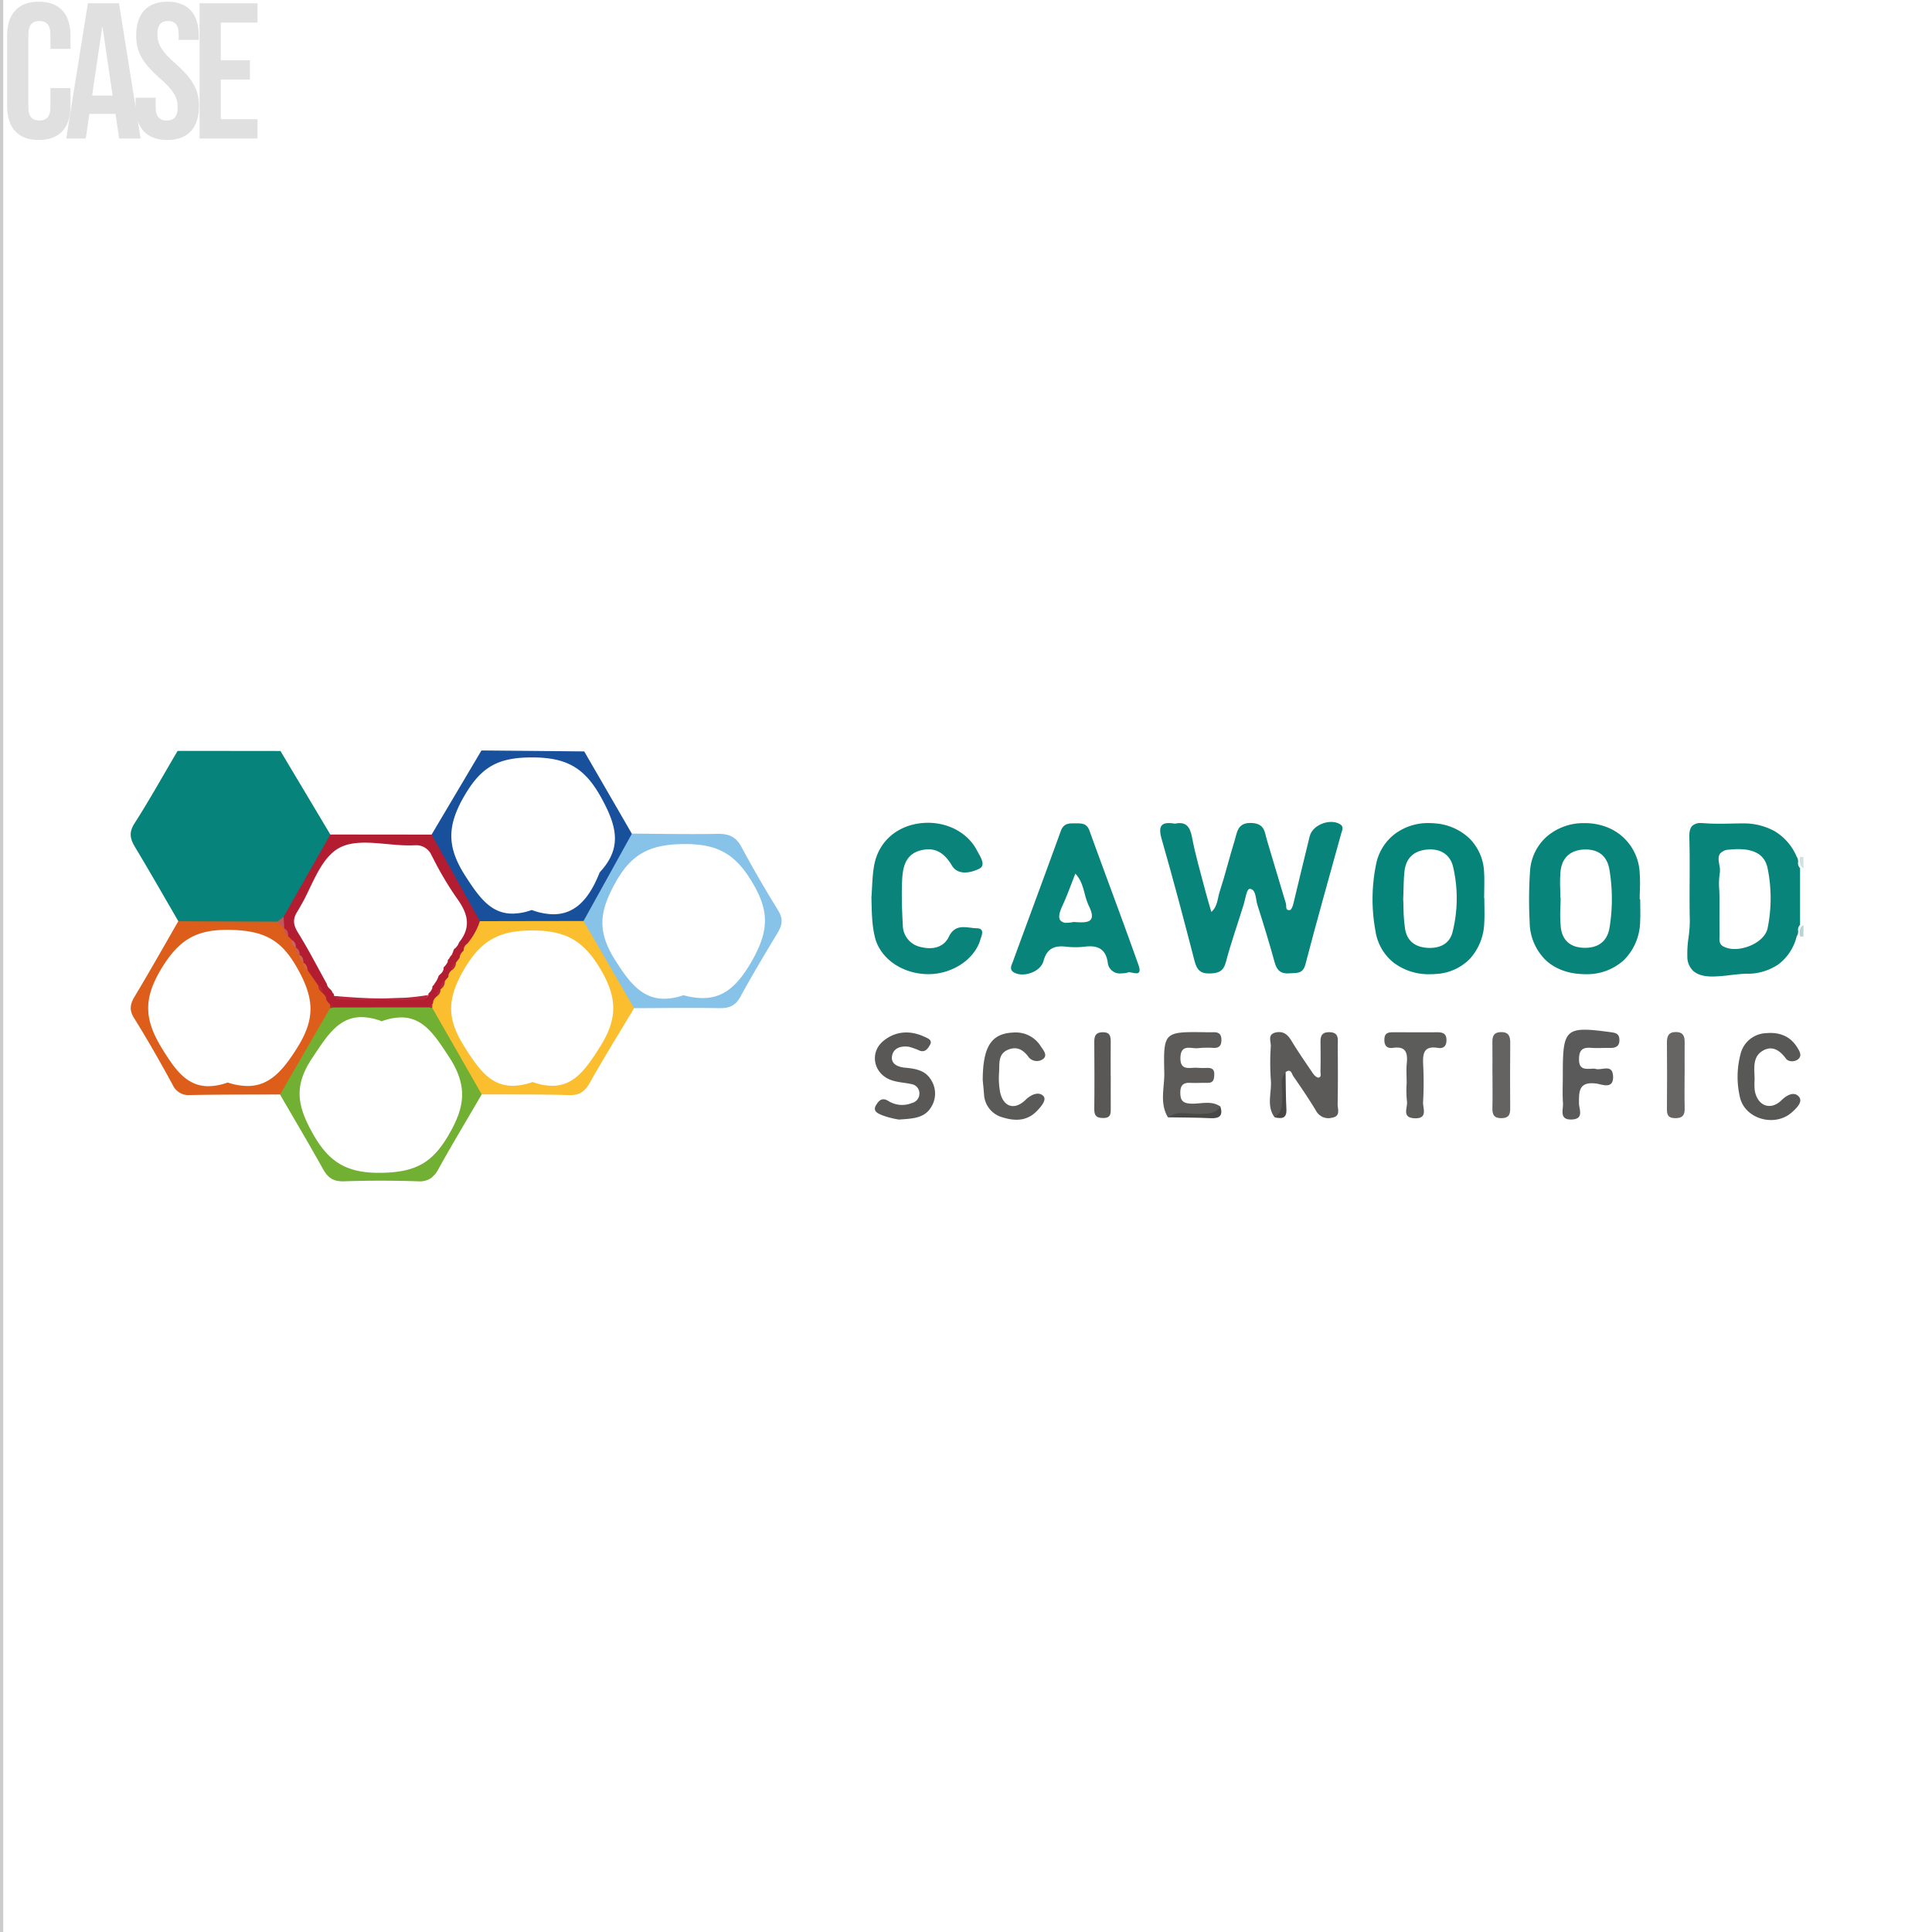 <svg xmlns="http://www.w3.org/2000/svg" xmlns:xlink="http://www.w3.org/1999/xlink" width="600" height="600" viewBox="0 0 600 600"><defs><clipPath id="b"><rect width="600" height="600"/></clipPath></defs><g id="a" clip-path="url(#b)"><g transform="translate(-11.406 -2.938)"><path d="M438.012,50.192c-.213-1.352-.391-2.7,1.056-3.582v3.523A10.5,10.5,0,0,0,438.012,50.192Z" transform="translate(132.423 243.627)" fill="#b8d5d3"/><path d="M439.059,32.32c-1.3-.913-1.21-2.242-1.056-3.57a7.876,7.876,0,0,1,1.056.059v3.523Z" transform="translate(132.432 240.303)" fill="#cee2e0"/><path d="M426.92,89.1a23.105,23.105,0,0,0,.024,3.511c.771,4.839,4.851,6.523,8.314,3.143,1.886-1.838,4.044-2.728,5.42-1.1,1.328,1.566-.723,3.534-2.171,4.827-5.219,4.709-14.541,2.182-16.13-4.6a27.708,27.708,0,0,1,.13-13.331,8.516,8.516,0,0,1,8.053-6.642c3.985-.344,7.377.878,9.583,4.424.723,1.15,1.6,2.55.308,3.653-1.079.925-3.036.878-3.772-.13-2.016-2.716-4.424-4.27-7.437-2.348-3.06,1.957-2.36,5.5-2.337,8.6Z" transform="translate(129.401 248.879)" fill="#585857"/><path d="M7.881,47.653c-2.742,0-4.65-.547-6-1.721A6.074,6.074,0,0,1,.033,41.506,33.62,33.62,0,0,1,.4,35.585a38.959,38.959,0,0,0,.4-5.311c-.1-4.1-.076-8.228-.055-12.221v-.019C.766,13.622.791,9.058.654,4.572c-.055-1.862.223-3,.9-3.7A3.717,3.717,0,0,1,4.359,0c.3,0,.627.014.967.041C6.732.149,8.232.2,10.043.2c1.3,0,2.629-.026,3.912-.052l.154,0C14.873.128,15.689.111,16.5.1c.148,0,.3,0,.449,0A20.089,20.089,0,0,1,27.121,2.5,16.913,16.913,0,0,1,33.98,10.42a2.424,2.424,0,0,1,.439,1.7,2.2,2.2,0,0,0,.619,1.873V31.6a2.176,2.176,0,0,0-.613,1.869,2.409,2.409,0,0,1-.445,1.711l.012-.013a15.459,15.459,0,0,1-5.676,8.708,17.122,17.122,0,0,1-9.932,2.915c-1.58.027-3.311.228-4.986.421l-.014,0A49.144,49.144,0,0,1,7.881,47.653Zm7.953-39.56a26.469,26.469,0,0,0-2.75.154,3.943,3.943,0,0,0-2.877,1.22c-.7.926-.469,2.244-.246,3.519v0a7.076,7.076,0,0,1,.16,2.459,22.028,22.028,0,0,0-.18,5.253v0c.035.765.07,1.555.07,2.331q0,1.03,0,2.061v1.022c-.006,2.82-.012,5.738.023,8.624,0,.232,0,.471-.014.694-.041,1.085-.08,2.206,1.225,2.9a7.459,7.459,0,0,0,3.518.775c4.188,0,9.406-2.657,10.2-6.468a46.521,46.521,0,0,0,0-18.585C24.146,10.046,21.16,8.094,15.834,8.094Z" transform="translate(535.392 258.553)" fill="#08847a"/><path d="M16.324,1.08q15.976,0,31.941.024,7.757,12.97,15.5,25.951c.723,2.538-.723,4.531-1.9,6.428-4.139,6.713-7.413,13.948-12.311,20.21a7.415,7.415,0,0,1-3.641,1.684c-7.97.557-15.952.178-23.923.237-1.945.012-3.914-.083-5.42-1.625-4.483-7.709-8.9-15.466-13.5-23.116-1.53-2.55-1.91-4.519-.107-7.318C7.654,16.226,11.888,8.588,16.324,1.08Z" transform="translate(50.234 235.06)" fill="#06847b"/><path d="M275.861,20.227c3.416-.747,4.709.818,5.349,4.2,1.079,5.729,2.763,11.351,4.234,17.02.534,2.076,1.174,4.116,1.767,6.179,1.957-1.672,1.91-4.2,2.609-6.357,1.7-5.183,2.977-10.508,4.6-15.715.818-2.6.818-5.752,5.337-5.551,4.1.19,4.009,2.941,4.756,5.432,1.969,6.535,3.89,13.082,5.871,19.606.225.759-.32,2.242,1.245,2,.439-.071.866-1.174,1.032-1.862,1.72-7.01,3.345-14.055,5.1-21.064.866-3.475,6.1-5.539,9.251-3.831,1.518.818.83,1.9.534,2.977-3.736,13.545-7.579,27.054-11.113,40.634-.806,3.107-2.775,2.609-4.887,2.8-2.6.237-3.938-.771-4.638-3.3-1.66-6.013-3.487-11.991-5.385-17.933-.581-1.8-.368-4.721-2.254-5.005-1.115-.178-1.447,3.036-1.993,4.792-1.826,5.966-3.95,11.861-5.527,17.886-.771,2.941-2.289,3.534-5.017,3.606-3,.083-4.044-1.21-4.744-3.9-3.262-12.655-6.606-25.3-10.212-37.859-1.186-4.116-.13-5.491,4.068-4.768Z" transform="translate(100.386 238.519)" fill="#08847a"/><path d="M17.48,46.911h-.137c-4.959-.028-9.176-1.544-12.2-4.382A16.72,16.72,0,0,1,.182,30.711,131.06,131.06,0,0,1,.3,14.9,15.581,15.581,0,0,1,5.471,4.2,17.438,17.438,0,0,1,16.943,0l.35,0a18.937,18.937,0,0,1,6.391,1.073A16.312,16.312,0,0,1,28.9,4.1a16,16,0,0,1,5.408,10.741,46.932,46.932,0,0,1,.094,6.019v.006l0,.129c-.023.865-.047,1.76-.047,2.637h.154c0,.7.012,1.409.02,2.1l0,.111v.011c.023,1.579.047,3.214-.041,4.812a17.273,17.273,0,0,1-5.025,11.854A16.942,16.942,0,0,1,17.48,46.911ZM9.793,23.1c0,.962-.029,1.943-.059,2.894a43.309,43.309,0,0,0,.125,6.425c.512,4.125,3.115,6.306,7.529,6.306l.115,0,.127,0c4.115-.084,6.654-2.212,7.34-6.155a55.089,55.089,0,0,0,0-18.017c-.656-4.164-3.213-6.365-7.4-6.365-.119,0-.24,0-.359.006-4.352.134-6.992,2.532-7.436,6.752a42.511,42.511,0,0,0-.1,5.6v.009l0,.027c.021.828.045,1.686.045,2.527Z" transform="translate(486.275 258.566)" fill="#08847a"/><path d="M17.818,46.942h0a17.982,17.982,0,0,1-11.291-3.6,15.547,15.547,0,0,1-5.658-10,54.006,54.006,0,0,1,.309-20.959,15.563,15.563,0,0,1,5.8-9.043A17.187,17.187,0,0,1,17.426,0c.648,0,1.3.032,1.947.093A17.344,17.344,0,0,1,30.082,4.771a15.648,15.648,0,0,1,4.543,10.353c.119,1.857.086,3.751.053,5.581v.077c-.016.832-.031,1.692-.031,2.535h.059c0,.826.014,1.665.023,2.407v.006c.025,1.708.053,3.475-.045,5.2A17.415,17.415,0,0,1,30.3,42.068a15.8,15.8,0,0,1-10.5,4.791C19.154,46.915,18.484,46.942,17.818,46.942Zm.121-38.759c-.326,0-.664.016-1,.046-4.107.363-6.529,2.647-7.006,6.605-.213,1.794-.266,3.651-.32,5.618-.029,1.089-.059,2.075-.107,3.159.043.776.066,1.6.092,2.466l0,.072a49.578,49.578,0,0,0,.51,6.772c.6,3.611,3.029,5.628,7.023,5.835.193.012.4.018.666.018,3.764,0,6.266-1.757,7.043-4.948a42.967,42.967,0,0,0,.154-20.284C24.176,10.138,21.605,8.184,17.939,8.184Z" transform="translate(437.672 258.548)" fill="#07847a"/><path d="M3.545,46.929A5.571,5.571,0,0,1,1.2,46.451c-1.7-.8-1.223-1.989-.8-3.038l.029-.074c.047-.118.092-.229.133-.34,2.09-5.725,4.248-11.574,6.152-16.735,2.877-7.8,5.852-15.865,8.744-23.877C16.182.4,17.412,0,19.164,0c.146,0,.266,0,.387,0s.244,0,.365,0,.244,0,.365,0H20.5c1.725,0,3.1.164,3.85,2.228,2.063,5.71,4.2,11.507,6.264,17.111l.176.477.055.147c2.893,7.848,5.883,15.964,8.725,23.978.406,1.144.471,1.89.193,2.283a.972.972,0,0,1-.855.339,6.377,6.377,0,0,1-1.182-.162l-.062-.013a5.9,5.9,0,0,0-1.043-.148.716.716,0,0,0-.523.157,10.455,10.455,0,0,1-1.922.2,3.75,3.75,0,0,1-4.152-3.52c-.533-3.336-2.281-4.889-5.5-4.889a13.252,13.252,0,0,0-1.615.106,23.833,23.833,0,0,1-2.9.174,26.12,26.12,0,0,1-2.994-.174,12.631,12.631,0,0,0-1.387-.082c-2.975,0-4.68,1.39-5.525,4.506C9.389,45.356,6.209,46.929,3.545,46.929ZM19.98,15.636h0c-.381.953-.754,1.928-1.115,2.869l-.074.193c-.885,2.312-1.8,4.7-2.881,7.02-.967,2.083-1.182,3.5-.658,4.315a2.365,2.365,0,0,0,2.141.841,10.4,10.4,0,0,0,2-.233v-.013l.242.016c.693.045,1.48.095,2.174.095,1.686,0,2.629-.306,3.057-.993.5-.8.277-2.122-.67-4.054a21.651,21.651,0,0,1-1.318-3.885l0-.01c-.586-2.169-1.191-4.409-2.891-6.161Z" transform="translate(325.384 258.637)" fill="#09847a"/><path d="M195.71,43.17c.261-3.3.261-6.654.83-9.9,1.245-7.176,6.642-12.121,13.912-13.165C218,19.022,225.3,22.343,228.5,28.5c.925,1.791,2.965,4.543.7,5.669-2.491,1.233-6.583,2.23-8.516-1.032-2.36-3.961-5.29-5.8-9.666-4.673-5.005,1.293-5.622,5.634-5.788,9.809-.178,4.483-.012,8.978.237,13.462a6.963,6.963,0,0,0,5.6,6.749c3.475.866,7.033.273,8.694-3.19,2.076-4.329,5.658-2.692,8.694-2.633,2.6.059,1.471,2.277,1.079,3.582-1.874,6.31-9.156,10.9-16.7,10.663-7.792-.249-14.434-4.946-16.035-11.469-.984-4.021-.973-8.136-1.079-12.264Z" transform="translate(86.317 238.561)" fill="#0a847a"/><path d="M43.719,55.774c-.123,0-.232,0-.352,0-6.449-.194-13.02-.2-19.371-.2h-.008c-2.625,0-5.2,0-7.771-.015a5,5,0,0,1-3.1-2.468c-1.6-3.029-3.381-6-5.1-8.871l-.01-.019A123.447,123.447,0,0,1,.275,29.868,6.83,6.83,0,0,1,0,28.314a5.534,5.534,0,0,1,.2-1.481,5.152,5.152,0,0,1,.65-1.261c.057-.074.121-.157.193-.247l.037-.047c.061-.079.125-.161.184-.241l.121-.162.008-.01a15.806,15.806,0,0,0,.973-1.4c.189-.374.414-.734.611-1.044.25-.448.5-.945.793-1.564A6.739,6.739,0,0,1,4.3,19.811c.115-.267.248-.519.377-.762l.145-.274a5.641,5.641,0,0,1,.568-1.006,5.423,5.423,0,0,1,.713-.89l.006-.006a2.529,2.529,0,0,0,.35-.433A9.592,9.592,0,0,0,7.307,15a7.287,7.287,0,0,1,.443-.872l.041-.069c.012-.023.025-.046.039-.069.088-.2.188-.4.285-.586l.023-.046c.066-.13.137-.265.2-.4A11.541,11.541,0,0,1,8.873,11.9c.25-.491.561-1.1.842-1.694A7.785,7.785,0,0,1,10.393,9c.438-.693.82-1.33,1.174-1.944a19.873,19.873,0,0,0,1.039-2.006l.01-.018c.9-1.909,1.828-3.883,4.277-4.6C22.309.145,27.354,0,32.316,0S42.17.152,46.826.45A5.193,5.193,0,0,1,49.9,2.943c4.037,6.673,8.168,13.683,12.629,21.43a6.038,6.038,0,0,1,1.023,4.4c-1.375,2.3-2.826,4.693-3.992,6.62-3.26,5.382-6.629,10.948-9.781,16.555C48.211,54.737,46.57,55.774,43.719,55.774ZM32.014,51.7h0a18.019,18.019,0,0,0,6.07,1.186c6.738,0,10.416-5.021,14.877-12.111,5.408-8.578,5.459-15.094.188-24.04-5.234-8.866-10.73-12.028-21-12.087h-.283c-10.428,0-15.988,3.216-21.244,12.289-5.2,8.973-5.193,15.125.035,23.509,4.555,7.283,8.313,12.438,15.189,12.438A18.593,18.593,0,0,0,32.014,51.7Z" transform="translate(144.788 287.259)" fill="#fabe2e"/><path d="M43.295,55.53c-.146,0-.285,0-.428-.008-3.8-.129-7.66-.194-11.463-.194s-7.66.065-11.465.194c-.158,0-.285.007-.4.007-2.848,0-4.549-1.056-6.064-3.763C10.316,46.1,7.018,40.447,3.826,34.985l-.215-.369C2.449,32.625,1.248,30.567.072,28.541c-.453-3.306,1.3-5.746,2.99-8.105.541-.753,1.1-1.531,1.576-2.331.932-1.568,1.8-3.205,2.641-4.787C9.662,8.824,12.127,4.18,16.2.692A6.922,6.922,0,0,1,18.129.207C20.518.2,22.949.151,25.3.107l.1,0h.049c2.66-.052,5.41-.1,8.115-.1,4.68,0,8.494.16,12,.5a5.275,5.275,0,0,1,1.777,1.173l.025-.013,1.445,2.527c4.566,7.981,9.287,16.236,13.914,24.337-1.207,2.068-2.443,4.169-3.637,6.2l-.15.257-.021.034c-3.205,5.45-6.518,11.085-9.643,16.707a7.887,7.887,0,0,1-2.41,2.866A6.159,6.159,0,0,1,43.295,55.53Zm-17.918-51c-6.854,0-10.482,5.466-14.682,11.8q-.325.5-.658.991c-5.871,8.8-4.445,15.007.238,23.386,4.961,8.877,10.533,12.178,20.564,12.178.283,0,.564,0,.861-.008h.066c10.457-.2,15.662-3.135,20.621-11.646,4.822-8.261,6.393-14.9.156-24.41l-.27-.409c-4.154-6.326-7.742-11.79-14.545-11.79a17.669,17.669,0,0,0-6.051,1.2A17.988,17.988,0,0,0,25.377,4.525Z" transform="translate(98.28 314.285)" fill="#71b033"/><path d="M18.438,53.973a5.35,5.35,0,0,1-5.371-3.1c-4.654-8.524-8.357-14.927-12-20.756-1.666-2.663-1.209-4.458.213-6.842C4.65,17.662,7.959,11.884,11.16,6.3l.035-.06L11.4,5.88C12.5,3.951,13.646,1.956,14.775,0L30.154.062l3.816.015L45.457.122c.1.036.2.072.3.106l.01,0a4.521,4.521,0,0,1,1.457.722,5.435,5.435,0,0,1,.855.935c.227.363.426.752.617,1.128l.057.11.189.365c.092.128.18.259.266.385l.02.029c.119.177.244.364.379.546a10.3,10.3,0,0,1,.723.9,5.069,5.069,0,0,1,.619.973,10.259,10.259,0,0,1,.5.938l.033.068a6.351,6.351,0,0,1,.484,1.022l.059.133A15.134,15.134,0,0,0,52.7,9.87a6.405,6.405,0,0,1,.529,1.022c.252.5.523,1.028.855,1.553.182.237.357.479.51.69.08.11.158.22.238.328.316.355.625.685,1,1.077l.014.018c.129.136.26.273.389.412a17.689,17.689,0,0,1,2.16,3.457l0,.009.141.271c.166.32.326.657.469.954.229.479.463.973.738,1.442.246.326.48.668.721,1.019a10.215,10.215,0,0,1,.715,1.02,10.075,10.075,0,0,1,.559,1.105,10.065,10.065,0,0,1,.523,1.123c.051.151.09.294.129.433l.018.066c.01.032.018.064.027.1a1.012,1.012,0,0,1-.525,1q-3.07,5.3-6.137,10.6l-.031.054c-2.832,4.887-6.125,10.569-9.365,16.174-2.725.013-5.457.02-8.021.024-6.437.013-13.094.026-19.686.155Zm11.48-51.3c-9.734,0-15.094,3.188-20.479,12.183-5.408,9.031-5.355,15.45.2,24.525,4.111,6.714,7.789,11.848,14.484,11.848A17.949,17.949,0,0,0,30.1,50.08l-.014-.014a19.81,19.81,0,0,0,6.188,1.1c6.676,0,10.861-4.556,15.451-11.906,5.5-8.835,5.467-15.126-.135-24.931-4.826-8.46-10.025-11.4-20.6-11.646C30.656,2.676,30.295,2.672,29.918,2.672Z" transform="translate(52.004 289.039)" fill="#dc5e1a"/><path d="M42.877,54.2l-.3,0c-2.781-.051-5.855-.076-9.4-.076-3.285,0-6.748.021-9.531.039-2.424.016-5.018.031-7.568.037h-.012q-3.372-5.8-6.738-11.609C6.461,37.635,3.385,32.332.359,27.123a2.978,2.978,0,0,1,0-2.836c1.117-2,2.2-4.062,3.246-6.058l0-.011C6.916,11.909,10.334,5.385,15.387,0c2.52.014,5.08.039,7.557.064h.1C26.6.1,30.283.141,33.941.141c2.936,0,5.535-.025,7.941-.074l.352,0c3.609,0,5.627,1.146,7.193,4.086,3.254,6.107,6.98,12.563,11.4,19.733,1.67,2.705,1.123,4.739-.213,6.963-3.426,5.683-7.687,12.754-11.473,19.7C47.711,53.177,45.955,54.2,42.877,54.2ZM31.848,3.235c-11.072.026-16.736,3.2-21.646,12.11C5.652,23.6,4.273,29.809,10,38.97c4.215,6.736,8.283,12.312,15.393,12.312a18.575,18.575,0,0,0,5.99-1.1v-.013a22.22,22.22,0,0,0,5.945.9c6.148,0,10.537-3.251,15.145-11.223,5.52-9.548,5.621-15.74.4-24.539C47.6,6.393,42.133,3.235,31.969,3.235Z" transform="translate(192.265 261.831)" fill="#87c2e9"/><path d="M15.359,53.016h0c-4.1-3.736-6.619-8.574-9.057-13.252L6.3,39.755A82.321,82.321,0,0,0,1.92,32.046l-.068-.1-.205-.3C.543,30.013-.6,28.33.355,26.144q1.966-3.316,3.932-6.628l1.021-1.721C8.584,12.278,12.293,6.024,15.859,0,28.371.109,38.213.2,47.775.3Q50.86,5.639,53.953,10.98l.016.025.4.69c2.686,4.642,5.463,9.441,8.186,14.159l.025-.013c-1.529,2.764-3.092,5.583-4.672,8.436-3.4,6.146-6.9,12.449-10.355,18.691-3.9,0-7.871.011-11.715.018l-2.23,0C27.414,53,21.359,53.011,15.359,53.016Zm16.117-3.474h0a19.717,19.717,0,0,0,6.693,1.327c6.268,0,10.8-4.025,14.256-12.653a1.724,1.724,0,0,1,.283-.514c6.855-7.445,5.279-14.157.238-23.231S42.3,2.164,31.586,2.164c-.2,0-.4,0-.605,0-10.012.111-15.09,2.987-20.125,11.4-5.811,9.72-5.811,16.371,0,25.416,4.4,6.848,8.023,11.694,14.65,11.694a18.093,18.093,0,0,0,5.971-1.137Z" transform="translate(145.073 236.001)" fill="#18509c"/><path d="M301.508,101.172c-2.633-3.617-.818-7.709-1.162-11.564a75.972,75.972,0,0,1-.012-10.52c.071-1.506-1.139-3.736,1.613-4.282,2.242-.451,3.606.617,4.756,2.526,2.123,3.5,4.448,6.879,6.761,10.259.38.557,1.15,1.293,1.649,1.245,1.044-.119.617-1.222.64-1.9.071-2.728.047-5.456.024-8.2-.024-2-.237-4.068,2.787-4,3.107.071,2.55,2.36,2.562,4.222.036,6.049.083,12.1-.036,18.135-.024,1.518,1.02,3.76-1.743,4.2a4.342,4.342,0,0,1-4.958-2.135c-2.206-3.677-4.626-7.223-7.069-10.758-.486-.7-.735-2.562-2.408-1.222-1.032,3.226-.463,6.535-.427,9.8.036,2.337-.771,3.641-2.989,4.175Z" transform="translate(105.732 248.758)" fill="#5b5a59"/><path d="M273.6,101.171c-2.681-4.436-1.032-9.287-1.139-13.9-.285-12.7-.095-12.7,12.869-12.525.783,0,1.577.024,2.36,0,1.649-.047,2.514.546,2.514,2.36,0,1.708-.617,2.538-2.36,2.514a28.31,28.31,0,0,0-4.709.059c-2.159.332-5.491-1.518-5.657,2.906-.154,4.4,3.06,3,5.325,3.214a27.229,27.229,0,0,0,2.953.024c1.34-.024,2.265.344,2.23,1.945-.036,1.471-.142,2.752-2.123,2.7-1.767-.036-3.546.083-5.314,0-2.277-.119-3.131.83-3.107,3.1.024,2.111.569,3.143,2.941,3.333,3.167.261,6.511-1.15,9.488.913-.32,2.455-1.886,2.847-4.128,2.894-4.044.083-8.148-.688-12.145.474Z" transform="translate(100.524 248.76)" fill="#5c5b5a"/><path d="M204.14,101.865a28,28,0,0,1-5.064-1.281c-1.186-.51-3.345-1.174-2.064-3.25.771-1.257,1.791-2.526,3.807-1.245a8.031,8.031,0,0,0,7.365.6,2.994,2.994,0,0,0,2.265-3.036,2.913,2.913,0,0,0-2.526-2.823c-2.111-.463-4.341-.534-6.334-1.269-5.444-1.993-6.737-8.611-2.242-12.2,3.807-3.048,8.279-3.274,12.726-1.2.949.439,2.514.984,1.672,2.467-.6,1.044-1.411,2.443-3.155,1.85a22.236,22.236,0,0,0-3.309-1.21c-2.325-.38-4.72.225-5.278,2.586-.64,2.716,1.755,3.677,4,3.89,3.238.308,6.322.783,8.113,3.867a7.854,7.854,0,0,1-.012,8.362c-2.111,3.523-5.788,3.57-9.975,3.878Z" transform="translate(86.488 248.776)" fill="#595857"/><path d="M224.86,89.647c.024-10.675,2.811-14.565,9.56-14.826a9.13,9.13,0,0,1,8.492,4.317c.724,1.127,2.277,2.764.617,3.961a3.3,3.3,0,0,1-4.341-.546c-1.72-2.408-3.724-3.546-6.488-2.384-3.238,1.364-2.562,4.519-2.775,7.128a24.369,24.369,0,0,0,.2,5.254c.712,5.159,4.353,6.761,8.041,3.179,1.933-1.886,4.222-2.562,5.515-1.2,1.162,1.234-.747,3.368-2.1,4.756-3.024,3.072-6.725,3.048-10.414,1.921a7.794,7.794,0,0,1-5.907-7.235c-.154-1.945-.356-3.878-.391-4.317Z" transform="translate(91.742 248.779)" fill="#5a5a59"/><path d="M376.764,88.146v-.581c0-13.853.89-14.6,14.707-12.738,1.494.2,2.74.344,2.858,2.17.142,2.052-.937,2.787-2.858,2.74-1.969-.047-3.95.13-5.907-.024-2.787-.225-3.784.783-3.76,3.653.012,3.084,1.838,2.906,3.878,2.847a3.884,3.884,0,0,1,1.174.012c1.91.652,5.314-1.708,5.515,2.277.213,4.258-3.5,2.538-5.147,2.313-5.48-.735-5.48,2.36-5.432,6.215.024,1.744,1.613,4.744-2.159,4.934-4.128.2-2.692-3-2.823-5.017-.19-2.918-.047-5.859-.047-8.8Z" transform="translate(119.988 248.642)" fill="#5b5a5a"/><path d="M336.946,90.287c0-1.957-.154-3.914.036-5.847.32-3.214-.19-5.432-4.246-4.851-1.993.285-2.8-.747-2.7-2.764.095-1.993,1.376-2.076,2.823-2.076,4.519,0,9.05.036,13.568,0,1.862-.012,2.965.486,2.882,2.645-.071,1.886-1.162,2.455-2.68,2.206-4.4-.712-4.709,1.8-4.554,5.136a110.108,110.108,0,0,1-.024,11.706c-.119,1.91,1.613,5.195-2.645,5.017-4.175-.178-2.028-3.416-2.372-5.3a33,33,0,0,1-.071-5.835Z" transform="translate(111.309 248.767)" fill="#5c5c5b"/><path d="M358.323,87.722c0-3.309.036-6.63-.012-9.939-.024-1.8.427-3,2.562-3.072,2.384-.071,3,1.139,2.977,3.262-.071,6.82-.047,13.652-.012,20.471,0,1.791-.368,2.918-2.55,2.989-2.431.083-3.036-1.044-2.977-3.179.095-3.511.024-7.021.024-10.532Z" transform="translate(116.571 248.759)" fill="#646362"/><path d="M409.5,87.773c0,3.511-.071,7.021.024,10.532.059,2.182-.652,3.179-3.036,3.131-2.254-.047-2.491-1.2-2.479-2.977.047-6.832.071-13.652,0-20.483-.024-2.123.6-3.357,2.965-3.285,2.135.071,2.55,1.376,2.538,3.131-.024,3.321,0,6.63,0,9.951Z" transform="translate(125.074 248.756)" fill="#666564"/><path d="M259.182,88.356c0,3.321-.024,6.63,0,9.951.012,1.625.083,3.084-2.313,3.072-1.981,0-2.811-.593-2.8-2.657.083-7.021.047-14.043,0-21.076,0-1.85.546-2.906,2.669-2.906,2.289,0,2.455,1.352,2.431,3.06-.036,3.511,0,7.021-.012,10.532Z" transform="translate(97.177 248.765)" fill="#595857"/><path d="M273.36,97.548c3.179-2.277,6.772-.795,10.164-1.044,2.36-.166,4.673.036,6.108-2.325.866,2.764-.142,3.784-3.036,3.641C282.2,97.6,277.772,97.631,273.36,97.548Z" transform="translate(100.766 252.382)" fill="#484847"/><path d="M301.28,99.212c2.574-1.625,2.277-4.175,2.4-6.713.119-2.431-.973-5.076,1.02-7.259.071,3.819.047,7.638.249,11.457.154,3-1.53,2.977-3.653,2.514Z" transform="translate(105.96 250.718)" fill="#494847"/><path d="M16.012,53.7h0a4.812,4.812,0,0,1-1.186-.972c-.332-.355-.656-.741-1.018-1.211a3.251,3.251,0,0,1-.191-.972,6.407,6.407,0,0,0-1.09-1.366L12.5,49.13a2.163,2.163,0,0,1-.588-1.082,1.917,1.917,0,0,0-.715-1.173L9.5,44.423l-.574-.833q-.5-.718-.994-1.437a2.119,2.119,0,0,1-.74-1.217l0-.008a2.312,2.312,0,0,0-.643-1.146h.059A2.364,2.364,0,0,1,6,38.611L6,38.6a2.33,2.33,0,0,0-.633-1.193l.045.06a2.476,2.476,0,0,1-.59-1.177l0,0a2.4,2.4,0,0,0-.631-1.215l.037.07a2.514,2.514,0,0,1-.58-1.162,2.32,2.32,0,0,0-.664-1.236c-.254-.3-.537-.585-.809-.859-.141-.141-.246-.247-.344-.349l.037.05a2.4,2.4,0,0,1-.6-1.186,2.422,2.422,0,0,0-.611-1.2h.02a3.337,3.337,0,0,1-.246-3.645C5.375,16.855,9.852,8.973,14.947,0h.68C25.584,0,35.467.014,46.4.026l.014-.013C48.359,3.5,50.328,7.022,52.268,10.5L54.4,14.33l1.533,2.748c1.813,3.248,3.656,6.554,5.479,9.815A20.878,20.878,0,0,1,57.488,33.9a2.567,2.567,0,0,0-1.1,1.624.694.694,0,0,1-.213.7,3.909,3.909,0,0,0-1,1.528,1.093,1.093,0,0,1-.311.854l-.229.309c-.191.257-.43.577-.662.878a2,2,0,0,0-.721,1.217,2.264,2.264,0,0,1-.559,1.095,2.781,2.781,0,0,0-1.057,1.637.729.729,0,0,1-.221.71c-.1.132-.217.256-.328.377l-.006.007-.008.007a2.991,2.991,0,0,0-.639.906,1.92,1.92,0,0,0-.777,1.273l0,.012a2.444,2.444,0,0,1-.473,1.012L49.209,48a2.033,2.033,0,0,0-.682,1.188,2.165,2.165,0,0,1-.588,1.113v.024l-.033.036a3.23,3.23,0,0,0-1.021,1.492,1.035,1.035,0,0,1-.238.83,2.442,2.442,0,0,1-1.043.985h-.137C35.3,53.671,24.605,53.685,16.012,53.7ZM37.445,50.79c.953,0,1.818.015,2.643.047a11.489,11.489,0,0,1,1.244.147l.008,0a10.446,10.446,0,0,0,1.57.163,2.845,2.845,0,0,0,2.551-1.318.478.478,0,0,1,.238-.668l.045-.055a3.805,3.805,0,0,0,.9-1.462.759.759,0,0,1,.393-.842A10.848,10.848,0,0,1,47.9,45.5c.119-.255.246-.513.379-.777l.047-.1c.031-.062.064-.126.094-.189a1.49,1.49,0,0,1,.74-1.057l.033-.083c.031-.037.064-.073.1-.109a2.722,2.722,0,0,0,.861-1.515.589.589,0,0,1,.334-.727c.092-.132.189-.263.285-.388l.027-.037a4.835,4.835,0,0,0,.623-.974.937.937,0,0,1,.43-.973h-.012a3.544,3.544,0,0,1,.84-1.2c.072-.188.15-.376.227-.56l.021-.051c.07-.165.15-.358.227-.551a1.384,1.384,0,0,1,.773-1.023l.033-.092c.049-.064.1-.128.152-.19l.039-.051a3.224,3.224,0,0,0,.76-1.323c4.357-5.31,2.186-9.85-.809-13.964A101.937,101.937,0,0,1,46.84,7.291l-.17-.319c-.088-.164-.174-.327-.262-.492a5.142,5.142,0,0,0-5.072-3.146c-.162,0-.33,0-.5.012-.441.021-.91.031-1.395.031-2.229,0-4.578-.217-6.85-.426l-.035,0-.035,0-.062-.006c-2.264-.208-4.6-.424-6.785-.424-3.668,0-6.369.62-8.5,1.95-3.926,2.442-6.324,7.43-8.646,12.254l0,0a68.708,68.708,0,0,1-3.758,7.106C3.078,26.469,3.547,28.247,5,30.6c2.232,3.581,4.277,7.353,6.256,11,.8,1.475,1.707,3.146,2.594,4.738a2.625,2.625,0,0,0,1.018,1.623V48a2.367,2.367,0,0,1,.785,1.141.98.98,0,0,1,.451.992,45.689,45.689,0,0,0,9.908.9c1.9,0,3.826-.063,5.691-.125l.051,0,.271-.008C33.709,50.85,35.613,50.79,37.445,50.79Z" transform="translate(99.031 262.113)" fill="#b31d31"/><path d="M42.1,44.52c.083,1.222.166,2.431.249,3.653L40.1,46.026l1.993-1.494Z" transform="translate(57.366 243.142)" fill="#c1575d"/><path d="M85.86,58.843a2.191,2.191,0,0,1,1.281-2.313A2.78,2.78,0,0,1,85.86,58.843Z" transform="translate(65.88 245.376)" fill="#b9283a"/><path d="M81.85,65.751a2.265,2.265,0,0,1,1.269-2.3A2.552,2.552,0,0,1,81.85,65.751Z" transform="translate(65.134 246.665)" fill="#b9283a"/><path d="M82.9,63.857c-.024-1.032.142-1.969,1.317-2.337A2.727,2.727,0,0,1,82.9,63.857Z" transform="translate(65.329 246.305)" fill="#b9283a"/><path d="M87.94,55.05l1-1.53Z" transform="translate(66.267 244.817)" fill="#b9283a"/><path d="M79.88,68.374c.344-.332.7-.652,1.044-.984-.012.391-.036.771-.047,1.162a2,2,0,0,1-.984-.178Z" transform="translate(64.767 247.397)" fill="#b9283a"/><path d="M88.96,53.185c.368-.546.735-1.079,1.1-1.625C89.7,52.106,89.328,52.639,88.96,53.185Z" transform="translate(66.457 244.452)" fill="#b9283a"/><path d="M84.97,60.117c.356-.546.7-1.091,1.056-1.637C85.67,59.026,85.326,59.571,84.97,60.117Z" transform="translate(65.714 245.74)" fill="#b9283a"/><path d="M83.95,61.8c.332-.451.664-.89,1-1.34C84.614,60.911,84.282,61.35,83.95,61.8Z" transform="translate(65.524 246.108)" fill="#b9283a"/><path d="M86.9,56.775c.308-.415.629-.83.937-1.245C87.529,55.945,87.208,56.36,86.9,56.775Z" transform="translate(66.072 245.19)" fill="#b9283a"/><path d="M80.96,66.93c.344-.51.7-1.02,1.044-1.53C81.66,65.91,81.3,66.42,80.96,66.93Z" transform="translate(64.968 247.027)" fill="#b9283a"/><path d="M53.93,67.41l1.186.973a2.7,2.7,0,0,1-1.139.213C53.966,68.2,53.954,67.813,53.93,67.41Z" transform="translate(59.939 247.401)" fill="#b9283a"/><path d="M45.95,54.5c1.067.463,1.186,1.411,1.245,2.384A2.422,2.422,0,0,1,45.95,54.5Z" transform="translate(58.453 244.999)" fill="#d06556"/><path d="M50.87,62.48c1.067.391,1.269,1.281,1.3,2.254A2.557,2.557,0,0,1,50.87,62.48Z" transform="translate(59.37 246.484)" fill="#b9283a"/><path d="M44.961,52.53a2.373,2.373,0,0,1,1.222,2.4A2.373,2.373,0,0,1,44.961,52.53Z" transform="translate(58.269 244.633)" fill="#cb5b55"/><path d="M43.93,50.56a2.407,2.407,0,0,1,1.257,2.408A2.268,2.268,0,0,1,43.93,50.56Z" transform="translate(58.079 244.266)" fill="#d06462"/><path d="M41.981,47.59c1.079.451,1.21,1.388,1.21,2.384A2.414,2.414,0,0,1,41.981,47.59Z" transform="translate(57.715 243.714)" fill="#c95455"/><path d="M46.95,56.5c1.02.463,1.2,1.423,1.388,2.372C47.211,58.469,47.009,57.532,46.95,56.5Z" transform="translate(58.64 245.371)" fill="#d66741"/><path d="M51.99,64.42c.368.451.723.913,1.091,1.364C52.713,65.333,52.358,64.871,51.99,64.42Z" transform="translate(59.579 246.845)" fill="#b9283a"/><path d="M53.07,66.39c.344.4.676.807,1.02,1.2C53.746,67.185,53.414,66.781,53.07,66.39Z" transform="translate(59.779 247.211)" fill="#b9283a"/><path d="M42.97,49.55c.391.415.795.83,1.186,1.245C43.765,50.38,43.361,49.965,42.97,49.55Z" transform="translate(57.9 244.078)" fill="#c95455"/><path d="M55,65.288c9.8.83,19.594,1.364,29.355-.308-.522.522-1.032,1.506-1.566,1.518-8.848.071-17.708.024-26.556-.071C55.818,66.427,55.415,65.68,55,65.288Z" transform="translate(60.138 246.949)" fill="#b9283a"/><path d="M79.95,64.658c.32-.51.64-1.008.949-1.518C80.579,63.65,80.258,64.148,79.95,64.658Z" transform="translate(64.781 246.606)" fill="#b9283a"/><path d="M86.24,53.67c.261-.344.51-.688.771-1.02C86.75,52.994,86.5,53.338,86.24,53.67Z" transform="translate(65.95 244.655)" fill="#b9283a"/><path d="M83.99,57.71c.308-.463.629-.937.937-1.4C84.619,56.773,84.3,57.247,83.99,57.71Z" transform="translate(65.532 245.336)" fill="#b9283a"/><path d="M86.92,52.806c.32-.522.629-1.044.949-1.566C87.549,51.762,87.24,52.284,86.92,52.806Z" transform="translate(66.077 244.393)" fill="#b9283a"/><path d="M82.91,59.725l.961-1.625Z" transform="translate(65.331 245.669)" fill="#b9283a"/><path d="M85.14,55.688c.285-.4.557-.795.842-1.2C85.7,54.893,85.425,55.285,85.14,55.688Z" transform="translate(65.746 244.998)" fill="#b9283a"/><path d="M82.27,60.6c.249-.356.486-.7.735-1.056C82.756,59.9,82.519,60.24,82.27,60.6Z" transform="translate(65.212 245.936)" fill="#b9283a"/><path d="M81.09,62.635c.285-.439.581-.878.866-1.3C81.671,61.769,81.375,62.208,81.09,62.635Z" transform="translate(64.993 246.27)" fill="#b9283a"/><path d="M53.1,62.05c.332.546.664,1.079,1,1.625C53.764,63.129,53.432,62.6,53.1,62.05Z" transform="translate(59.785 246.404)" fill="#b9283a"/><path d="M53.96,63.44l.783,1.139Z" transform="translate(59.945 246.662)" fill="#b9283a"/></g><rect width="1" height="600" fill="#ccc"/><path d="M-25.35-15.66v6c0,3-1.32,4.08-3.42,4.08s-3.42-1.08-3.42-4.08V-32.34c0-3,1.32-4.14,3.42-4.14s3.42,1.14,3.42,4.14v4.5h6.24v-4.08c0-6.72-3.36-10.56-9.84-10.56s-9.84,3.84-9.84,10.56v21.84c0,6.72,3.36,10.56,9.84,10.56s9.84-3.84,9.84-10.56v-5.58ZM-4.05-42h-9.66L-20.43,0h6.06l1.14-7.62h8.1L-3.99,0H2.67Zm-5.22,7.44h.12l3.12,21.24h-6.36ZM1.29-31.92c0,4.8,1.74,8.28,7.26,13.14,4.32,3.78,5.64,6.06,5.64,9.12,0,3-1.32,4.08-3.42,4.08S7.35-6.66,7.35-9.66v-3H1.11v2.58C1.11-3.36,4.47.48,10.95.48s9.84-3.84,9.84-10.56c0-4.8-1.74-8.28-7.26-13.14C9.21-27,7.89-29.28,7.89-32.34c0-3,1.2-4.14,3.3-4.14s3.3,1.14,3.3,4.14v1.74h6.24v-1.32c0-6.72-3.3-10.56-9.72-10.56S1.29-38.64,1.29-31.92ZM27.57-36h11.4v-6h-18V0h18V-6H27.57V-18.3h9.06v-6H27.57Z" transform="translate(41 43)" fill="#ccc" opacity="0.6"/></g></svg>